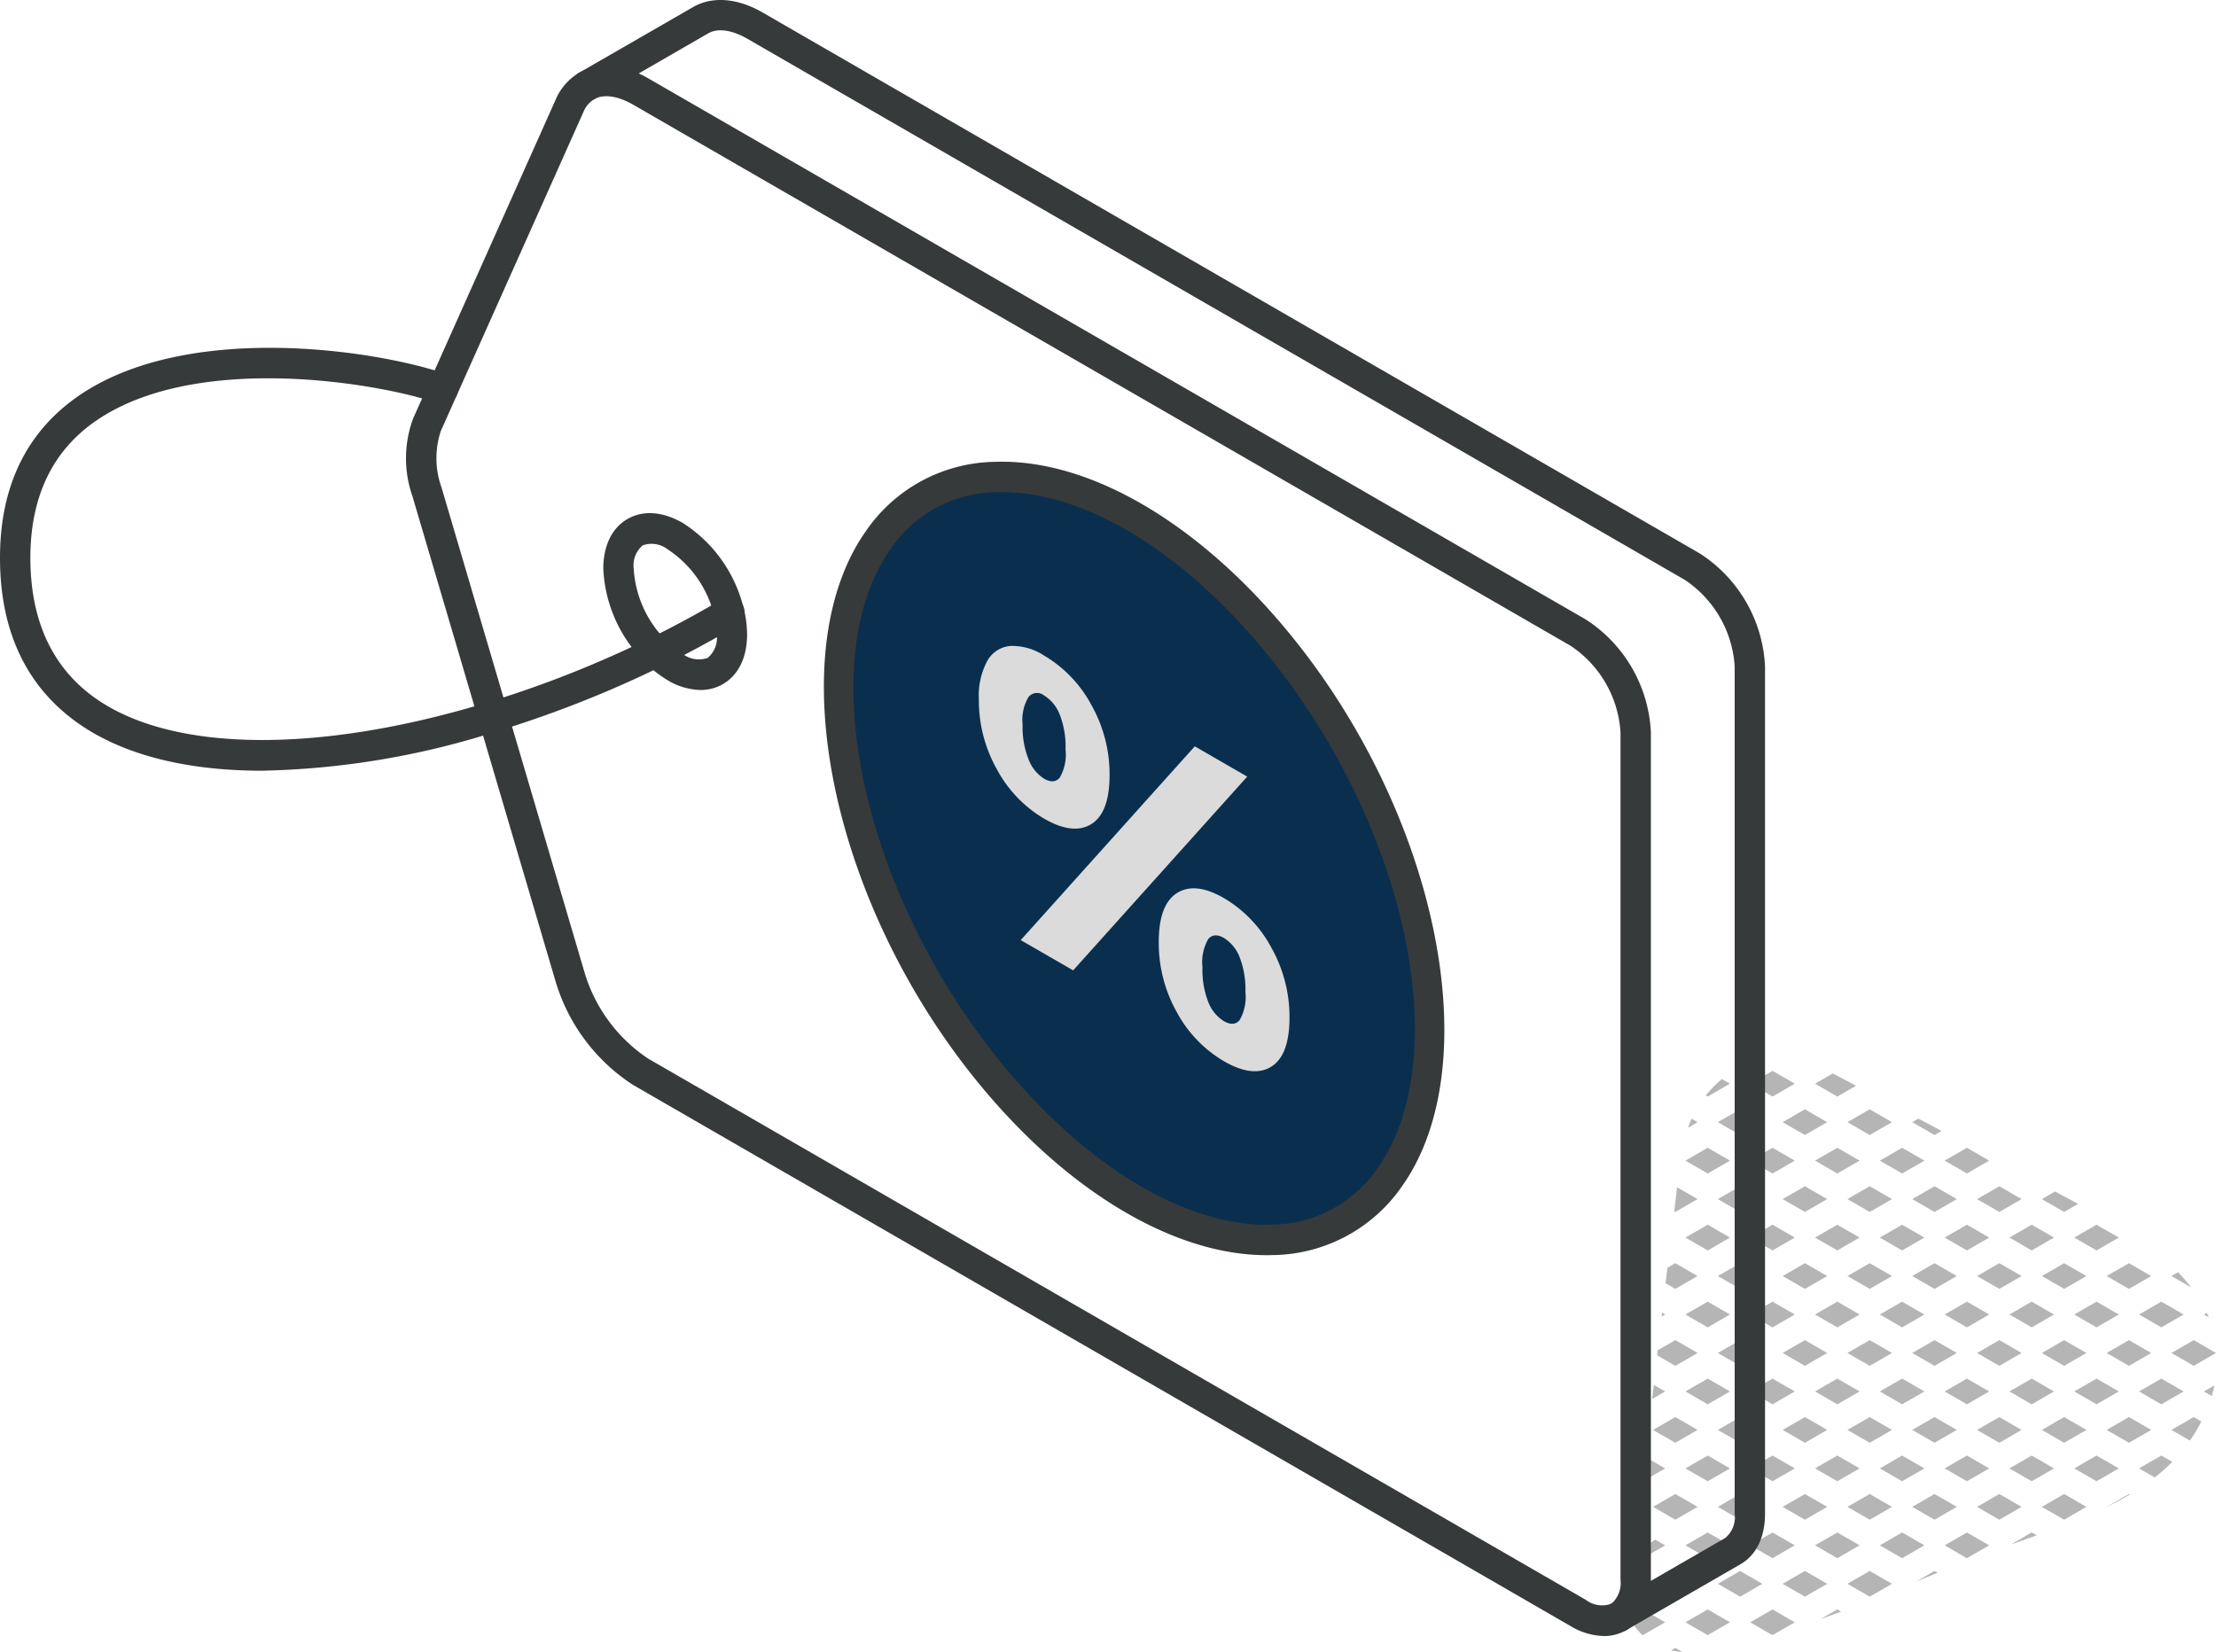 <?xml version="1.0" encoding="UTF-8"?> <svg xmlns="http://www.w3.org/2000/svg" xmlns:xlink="http://www.w3.org/1999/xlink" id="Price_promotion" data-name="Price &amp; promotion" width="218.856" height="163.175" viewBox="0 0 218.856 163.175"><defs><clipPath id="clip-path"><rect id="Rettangolo_532" data-name="Rettangolo 532" width="218.856" height="163.175" fill="none"></rect></clipPath></defs><g id="Raggruppa_1244" data-name="Raggruppa 1244"><g id="Raggruppa_1243" data-name="Raggruppa 1243" clip-path="url(#clip-path)"><path id="Tracciato_7824" data-name="Tracciato 7824" d="M214.456,126.043l1.941,1.12a17.98,17.98,0,0,0-1.291-1.5Z" fill="#b5b5b5"></path><path id="Tracciato_7825" data-name="Tracciato 7825" d="M218.71,136.835l-1.054.608.776.449c.111-.358.2-.709.278-1.057" fill="#b5b5b5"></path><path id="Tracciato_7826" data-name="Tracciato 7826" d="M214.456,133.643l2.2,1.27,2.2-1.27-2.2-1.27Z" fill="#b5b5b5"></path><path id="Tracciato_7827" data-name="Tracciato 7827" d="M218.146,130.126q-.1-.227-.2-.45l-.289.167Z" fill="#b5b5b5"></path><path id="Tracciato_7828" data-name="Tracciato 7828" d="M217.248,140.721c.056-.106.1-.21.156-.316l-.749-.432-2.2,1.27,1.825,1.054a15.188,15.188,0,0,0,.968-1.576" fill="#b5b5b5"></path><path id="Tracciato_7829" data-name="Tracciato 7829" d="M208.056,126.043l2.2,1.27,2.2-1.27-2.2-1.27Z" fill="#b5b5b5"></path><path id="Tracciato_7830" data-name="Tracciato 7830" d="M211.256,137.443l2.2,1.27,2.2-1.27-2.2-1.27Z" fill="#b5b5b5"></path><path id="Tracciato_7831" data-name="Tracciato 7831" d="M210.256,132.373l-2.2,1.27,2.2,1.27,2.2-1.27Z" fill="#b5b5b5"></path><path id="Tracciato_7832" data-name="Tracciato 7832" d="M213.456,128.573l-2.2,1.27,2.2,1.27,2.2-1.27Z" fill="#b5b5b5"></path><path id="Tracciato_7833" data-name="Tracciato 7833" d="M210.256,139.973l-2.2,1.27,2.2,1.27,2.2-1.27Z" fill="#b5b5b5"></path><path id="Tracciato_7834" data-name="Tracciato 7834" d="M208.056,148.843l.018.01c.779-.382,1.541-.788,2.275-1.227l-.093-.053Z" fill="#b5b5b5"></path><path id="Tracciato_7835" data-name="Tracciato 7835" d="M211.256,145.043l1.549.894a18.477,18.477,0,0,0,1.729-1.542l-1.078-.622Z" fill="#b5b5b5"></path><path id="Tracciato_7836" data-name="Tracciato 7836" d="M207.056,120.973l-2.2,1.27,2.2,1.27,2.2-1.27Z" fill="#b5b5b5"></path><path id="Tracciato_7837" data-name="Tracciato 7837" d="M202.957,117.692l-1.3.751,2.2,1.27,1.383-.8Z" fill="#b5b5b5"></path><path id="Tracciato_7838" data-name="Tracciato 7838" d="M203.856,124.773l-2.2,1.27,2.2,1.27,2.2-1.27Z" fill="#b5b5b5"></path><path id="Tracciato_7839" data-name="Tracciato 7839" d="M201.656,133.643l2.2,1.27,2.2-1.27-2.2-1.27Z" fill="#b5b5b5"></path><path id="Tracciato_7840" data-name="Tracciato 7840" d="M204.856,129.843l2.2,1.27,2.2-1.27-2.2-1.27Z" fill="#b5b5b5"></path><path id="Tracciato_7841" data-name="Tracciato 7841" d="M203.856,139.973l-2.2,1.27,2.2,1.27,2.2-1.27Z" fill="#b5b5b5"></path><path id="Tracciato_7842" data-name="Tracciato 7842" d="M207.056,136.173l-2.2,1.27,2.2,1.27,2.2-1.27Z" fill="#b5b5b5"></path><path id="Tracciato_7843" data-name="Tracciato 7843" d="M203.856,147.573l-2.2,1.27,2.2,1.27,2.2-1.27Z" fill="#b5b5b5"></path><path id="Tracciato_7844" data-name="Tracciato 7844" d="M207.056,143.773l-2.2,1.27,2.2,1.27,2.2-1.27Z" fill="#b5b5b5"></path><path id="Tracciato_7845" data-name="Tracciato 7845" d="M200.656,120.973l-2.2,1.27,2.2,1.27,2.2-1.27Z" fill="#b5b5b5"></path><path id="Tracciato_7846" data-name="Tracciato 7846" d="M195.256,118.443l2.2,1.27,2.2-1.27-2.2-1.27Z" fill="#b5b5b5"></path><path id="Tracciato_7847" data-name="Tracciato 7847" d="M197.456,124.773l-2.2,1.27,2.2,1.27,2.2-1.27Z" fill="#b5b5b5"></path><path id="Tracciato_7848" data-name="Tracciato 7848" d="M197.456,132.373l-2.2,1.27,2.2,1.27,2.2-1.27Z" fill="#b5b5b5"></path><path id="Tracciato_7849" data-name="Tracciato 7849" d="M200.656,128.573l-2.2,1.27,2.2,1.27,2.2-1.27Z" fill="#b5b5b5"></path><path id="Tracciato_7850" data-name="Tracciato 7850" d="M195.256,141.243l2.2,1.27,2.2-1.27-2.2-1.27Z" fill="#b5b5b5"></path><path id="Tracciato_7851" data-name="Tracciato 7851" d="M198.456,137.443l2.2,1.27,2.2-1.27-2.2-1.27Z" fill="#b5b5b5"></path><path id="Tracciato_7852" data-name="Tracciato 7852" d="M198.6,152.558s1.694-.594,2.552-.9l-.5-.288Z" fill="#b5b5b5"></path><path id="Tracciato_7853" data-name="Tracciato 7853" d="M197.456,147.573l-2.2,1.27,2.2,1.27,2.2-1.27Z" fill="#b5b5b5"></path><path id="Tracciato_7854" data-name="Tracciato 7854" d="M200.656,143.773l-2.2,1.27,2.2,1.27,2.2-1.27Z" fill="#b5b5b5"></path><path id="Tracciato_7855" data-name="Tracciato 7855" d="M188.856,110.843l2.2,1.27.7-.407c-.764-.407-1.533-.807-2.3-1.213Z" fill="#b5b5b5"></path><path id="Tracciato_7856" data-name="Tracciato 7856" d="M192.056,122.243l2.2,1.27,2.2-1.27-2.2-1.27Z" fill="#b5b5b5"></path><path id="Tracciato_7857" data-name="Tracciato 7857" d="M188.856,118.443l2.2,1.27,2.2-1.27-2.2-1.27Z" fill="#b5b5b5"></path><path id="Tracciato_7858" data-name="Tracciato 7858" d="M194.256,113.373l-2.2,1.27,2.2,1.27,2.2-1.27Z" fill="#b5b5b5"></path><path id="Tracciato_7859" data-name="Tracciato 7859" d="M188.856,126.043l2.2,1.27,2.2-1.27-2.2-1.27Z" fill="#b5b5b5"></path><path id="Tracciato_7860" data-name="Tracciato 7860" d="M191.056,132.373l-2.2,1.27,2.2,1.27,2.2-1.27Z" fill="#b5b5b5"></path><path id="Tracciato_7861" data-name="Tracciato 7861" d="M194.256,128.573l-2.2,1.27,2.2,1.27,2.2-1.27Z" fill="#b5b5b5"></path><path id="Tracciato_7862" data-name="Tracciato 7862" d="M191.056,139.973l-2.2,1.27,2.2,1.27,2.2-1.27Z" fill="#b5b5b5"></path><path id="Tracciato_7863" data-name="Tracciato 7863" d="M194.256,136.173l-2.2,1.27,2.2,1.27,2.2-1.27Z" fill="#b5b5b5"></path><path id="Tracciato_7864" data-name="Tracciato 7864" d="M194.256,151.373l-2.2,1.27,2.2,1.27,2.2-1.27Z" fill="#b5b5b5"></path><path id="Tracciato_7865" data-name="Tracciato 7865" d="M188.856,148.843l2.2,1.27,2.2-1.27-2.2-1.27Z" fill="#b5b5b5"></path><path id="Tracciato_7866" data-name="Tracciato 7866" d="M192.056,145.043l2.2,1.27,2.2-1.27-2.2-1.27Z" fill="#b5b5b5"></path><path id="Tracciato_7867" data-name="Tracciato 7867" d="M191.056,155.173l-1.81,1.045,2.115-.869Z" fill="#b5b5b5"></path><path id="Tracciato_7868" data-name="Tracciato 7868" d="M182.456,110.843l2.2,1.27,2.2-1.27-2.2-1.27Z" fill="#b5b5b5"></path><path id="Tracciato_7869" data-name="Tracciato 7869" d="M185.656,122.243l2.2,1.27,2.2-1.27-2.2-1.27Z" fill="#b5b5b5"></path><path id="Tracciato_7870" data-name="Tracciato 7870" d="M182.456,118.443l2.2,1.27,2.2-1.27-2.2-1.27Z" fill="#b5b5b5"></path><path id="Tracciato_7871" data-name="Tracciato 7871" d="M187.856,113.373l-2.2,1.27,2.2,1.27,2.2-1.27Z" fill="#b5b5b5"></path><path id="Tracciato_7872" data-name="Tracciato 7872" d="M182.456,126.043l2.2,1.27,2.2-1.27-2.2-1.27Z" fill="#b5b5b5"></path><path id="Tracciato_7873" data-name="Tracciato 7873" d="M182.456,133.643l2.2,1.27,2.2-1.27-2.2-1.27Z" fill="#b5b5b5"></path><path id="Tracciato_7874" data-name="Tracciato 7874" d="M185.656,129.843l2.2,1.27,2.2-1.27-2.2-1.27Z" fill="#b5b5b5"></path><path id="Tracciato_7875" data-name="Tracciato 7875" d="M184.656,142.513l2.2-1.27-2.2-1.27-2.2,1.27Z" fill="#b5b5b5"></path><path id="Tracciato_7876" data-name="Tracciato 7876" d="M187.856,136.173l-2.2,1.27,2.2,1.27,2.2-1.27Z" fill="#b5b5b5"></path><path id="Tracciato_7877" data-name="Tracciato 7877" d="M184.656,150.113l2.2-1.27-2.2-1.27-2.2,1.27Z" fill="#b5b5b5"></path><path id="Tracciato_7878" data-name="Tracciato 7878" d="M187.856,143.773l-2.2,1.27,2.2,1.27,2.2-1.27Z" fill="#b5b5b5"></path><path id="Tracciato_7879" data-name="Tracciato 7879" d="M184.656,157.713l2.2-1.27-2.2-1.27-2.2,1.27Z" fill="#b5b5b5"></path><path id="Tracciato_7880" data-name="Tracciato 7880" d="M185.656,152.643l2.2,1.27,2.2-1.27-2.2-1.27Z" fill="#b5b5b5"></path><path id="Tracciato_7881" data-name="Tracciato 7881" d="M176.056,110.843l2.2,1.27,2.2-1.27-2.2-1.27Z" fill="#b5b5b5"></path><path id="Tracciato_7882" data-name="Tracciato 7882" d="M181.456,108.313l1.851-1.069c-.767-.4-1.529-.814-2.3-1.213l-1.753,1.012Z" fill="#b5b5b5"></path><path id="Tracciato_7883" data-name="Tracciato 7883" d="M176.056,118.443l2.2,1.27,2.2-1.27-2.2-1.27Z" fill="#b5b5b5"></path><path id="Tracciato_7884" data-name="Tracciato 7884" d="M179.256,114.643l2.2,1.27,2.2-1.27-2.2-1.27Z" fill="#b5b5b5"></path><path id="Tracciato_7885" data-name="Tracciato 7885" d="M178.256,127.313l2.2-1.27-2.2-1.27-2.2,1.27Z" fill="#b5b5b5"></path><path id="Tracciato_7886" data-name="Tracciato 7886" d="M181.456,123.513l2.2-1.27-2.2-1.27-2.2,1.27Z" fill="#b5b5b5"></path><path id="Tracciato_7887" data-name="Tracciato 7887" d="M178.256,134.913l2.2-1.27-2.2-1.27-2.2,1.27Z" fill="#b5b5b5"></path><path id="Tracciato_7888" data-name="Tracciato 7888" d="M181.456,131.113l2.2-1.27-2.2-1.27-2.2,1.27Z" fill="#b5b5b5"></path><path id="Tracciato_7889" data-name="Tracciato 7889" d="M178.256,142.513l2.2-1.27-2.2-1.27-2.2,1.27Z" fill="#b5b5b5"></path><path id="Tracciato_7890" data-name="Tracciato 7890" d="M181.456,138.713l2.2-1.27-2.2-1.27-2.2,1.27Z" fill="#b5b5b5"></path><path id="Tracciato_7891" data-name="Tracciato 7891" d="M178.256,150.113l2.2-1.27-2.2-1.27-2.2,1.27Z" fill="#b5b5b5"></path><path id="Tracciato_7892" data-name="Tracciato 7892" d="M181.456,146.313l2.2-1.27-2.2-1.27-2.2,1.27Z" fill="#b5b5b5"></path><path id="Tracciato_7893" data-name="Tracciato 7893" d="M180.456,156.443l-2.2-1.27-2.2,1.27,2.2,1.27Z" fill="#b5b5b5"></path><path id="Tracciato_7894" data-name="Tracciato 7894" d="M181.456,153.913l2.2-1.27-2.2-1.27-2.2,1.27Z" fill="#b5b5b5"></path><path id="Tracciato_7895" data-name="Tracciato 7895" d="M181.829,159.189l-.374-.216-1.675.968q1.026-.367,2.049-.752" fill="#b5b5b5"></path><path id="Tracciato_7896" data-name="Tracciato 7896" d="M174.056,110.843l-2.2-1.27-2.2,1.27,2.2,1.27Z" fill="#b5b5b5"></path><path id="Tracciato_7897" data-name="Tracciato 7897" d="M175.056,108.313l2.2-1.27-2.2-1.27-2.2,1.27Z" fill="#b5b5b5"></path><path id="Tracciato_7898" data-name="Tracciato 7898" d="M171.856,119.713l2.2-1.27-2.2-1.27-2.2,1.27Z" fill="#b5b5b5"></path><path id="Tracciato_7899" data-name="Tracciato 7899" d="M175.056,115.913l2.2-1.27-2.2-1.27-2.2,1.27Z" fill="#b5b5b5"></path><path id="Tracciato_7900" data-name="Tracciato 7900" d="M171.856,127.313l2.2-1.27-2.2-1.27-2.2,1.27Z" fill="#b5b5b5"></path><path id="Tracciato_7901" data-name="Tracciato 7901" d="M175.056,123.513l2.2-1.27-2.2-1.27-2.2,1.27Z" fill="#b5b5b5"></path><path id="Tracciato_7902" data-name="Tracciato 7902" d="M171.856,134.913l2.2-1.27-2.2-1.27-2.2,1.27Z" fill="#b5b5b5"></path><path id="Tracciato_7903" data-name="Tracciato 7903" d="M175.056,131.113l2.2-1.27-2.2-1.27-2.2,1.27Z" fill="#b5b5b5"></path><path id="Tracciato_7904" data-name="Tracciato 7904" d="M171.856,142.513l2.2-1.27-2.2-1.27-2.2,1.27Z" fill="#b5b5b5"></path><path id="Tracciato_7905" data-name="Tracciato 7905" d="M175.056,138.713l2.2-1.27-2.2-1.27-2.2,1.27Z" fill="#b5b5b5"></path><path id="Tracciato_7906" data-name="Tracciato 7906" d="M169.656,148.843l2.2,1.27,2.2-1.27-2.2-1.27Z" fill="#b5b5b5"></path><path id="Tracciato_7907" data-name="Tracciato 7907" d="M175.056,146.313l2.2-1.27-2.2-1.27-2.2,1.27Z" fill="#b5b5b5"></path><path id="Tracciato_7908" data-name="Tracciato 7908" d="M171.856,157.713l2.2-1.27-2.2-1.27-2.2,1.27Z" fill="#b5b5b5"></path><path id="Tracciato_7909" data-name="Tracciato 7909" d="M175.056,153.913l2.2-1.27-2.2-1.27-2.2,1.27Z" fill="#b5b5b5"></path><path id="Tracciato_7910" data-name="Tracciato 7910" d="M175.169,161.447l2.086-1.2-2.2-1.271-2.2,1.271,2.165,1.249c.05-.014.1-.03.149-.045" fill="#b5b5b5"></path><path id="Tracciato_7911" data-name="Tracciato 7911" d="M167.656,110.843l-.592-.342c-.132.288-.247.588-.358.891Z" fill="#b5b5b5"></path><path id="Tracciato_7912" data-name="Tracciato 7912" d="M168.47,108.206l.186.107,2.2-1.27-.79-.456a10.192,10.192,0,0,0-1.6,1.619" fill="#b5b5b5"></path><path id="Tracciato_7913" data-name="Tracciato 7913" d="M165.352,119.653l.1.06,2.2-1.27-2.016-1.164Z" fill="#b5b5b5"></path><path id="Tracciato_7914" data-name="Tracciato 7914" d="M168.656,115.913l2.2-1.27-2.2-1.27-2.2,1.27Z" fill="#b5b5b5"></path><path id="Tracciato_7915" data-name="Tracciato 7915" d="M167.656,126.043l-2.2-1.27-.779.45c-.061.511-.125,1.022-.186,1.533l.965.557Z" fill="#b5b5b5"></path><path id="Tracciato_7916" data-name="Tracciato 7916" d="M170.856,122.243l-2.2-1.27-2.2,1.27,2.2,1.27Z" fill="#b5b5b5"></path><path id="Tracciato_7917" data-name="Tracciato 7917" d="M163.66,133.876l1.8,1.037,2.2-1.27-2.2-1.271-1.739,1c-.019.167-.037.333-.057.5" fill="#b5b5b5"></path><path id="Tracciato_7918" data-name="Tracciato 7918" d="M168.656,131.113l2.2-1.27-2.2-1.27-2.2,1.27Z" fill="#b5b5b5"></path><path id="Tracciato_7919" data-name="Tracciato 7919" d="M163.256,141.243l2.2,1.27,2.2-1.27-2.2-1.27Z" fill="#b5b5b5"></path><path id="Tracciato_7920" data-name="Tracciato 7920" d="M166.456,137.443l2.2,1.27,2.2-1.27-2.2-1.27Z" fill="#b5b5b5"></path><path id="Tracciato_7921" data-name="Tracciato 7921" d="M165.456,150.113l2.2-1.27-2.2-1.27-2.2,1.27Z" fill="#b5b5b5"></path><path id="Tracciato_7922" data-name="Tracciato 7922" d="M166.456,145.043l2.2,1.27,2.2-1.27-2.2-1.27Z" fill="#b5b5b5"></path><path id="Tracciato_7923" data-name="Tracciato 7923" d="M165.456,155.173l-2.2,1.27,2.2,1.27,2.2-1.27Z" fill="#b5b5b5"></path><path id="Tracciato_7924" data-name="Tracciato 7924" d="M166.456,152.643l2.2,1.27,2.2-1.27-2.2-1.27Z" fill="#b5b5b5"></path><path id="Tracciato_7925" data-name="Tracciato 7925" d="M165.035,163.016a6.666,6.666,0,0,0,1.117.159l-.7-.4Z" fill="#b5b5b5"></path><path id="Tracciato_7926" data-name="Tracciato 7926" d="M168.656,161.513l2.2-1.27-2.2-1.27-2.2,1.27Z" fill="#b5b5b5"></path><path id="Tracciato_7927" data-name="Tracciato 7927" d="M164.1,130.05l.359-.207-.315-.181c-.015.129-.029.259-.044.388" fill="#b5b5b5"></path><path id="Tracciato_7928" data-name="Tracciato 7928" d="M163.167,138.187l1.289-.744-1.129-.652Z" fill="#b5b5b5"></path><path id="Tracciato_7929" data-name="Tracciato 7929" d="M162.487,144.132a9.761,9.761,0,0,0-.013,2.055l1.981-1.144-1.944-1.122-.024.211" fill="#b5b5b5"></path><path id="Tracciato_7930" data-name="Tracciato 7930" d="M160.93,159.738a5.793,5.793,0,0,0,1.211,1.709l.114.066,2.2-1.27-2.2-1.27Z" fill="#b5b5b5"></path><path id="Tracciato_7931" data-name="Tracciato 7931" d="M160.422,156.924l.834-.482-.691-.4a5.7,5.7,0,0,0-.143.88" fill="#b5b5b5"></path><path id="Tracciato_7932" data-name="Tracciato 7932" d="M161.776,153.636l.48.277,2.2-1.27-.98-.566c-.1.068-.2.129-.291.2a7.471,7.471,0,0,0-1.409,1.361" fill="#b5b5b5"></path></g></g><g id="Raggruppa_1246" data-name="Raggruppa 1246"><g id="Raggruppa_1248" data-name="Raggruppa 1248"><path id="Tracciato_7937" data-name="Tracciato 7937" d="M158.4,161.6a6.625,6.625,0,0,1-3.287-.982L62.528,107.169a18.461,18.461,0,0,1-7.7-10.37L40.734,49.018a11.331,11.331,0,0,1,.071-7.689L54.894,9.805a5.607,5.607,0,0,1,2.278-2.6,1.5,1.5,0,1,1,1.5,2.6,2.606,2.606,0,0,0-1.04,1.233L43.543,42.555a8.548,8.548,0,0,0,.069,5.616L57.7,95.95a15.542,15.542,0,0,0,6.328,8.623l92.58,53.448a2.652,2.652,0,0,0,2.516.394,1.5,1.5,0,1,1,1.5,2.6,4.386,4.386,0,0,1-2.233.589" fill="#373a3a"></path><path id="Tracciato_7938" data-name="Tracciato 7938" d="M159.956,161.167a1.5,1.5,0,0,1-.795-2.773,2.71,2.71,0,0,0,.883-2.359V72.341a11.081,11.081,0,0,0-4.931-8.553L62.528,10.339c-1.5-.865-2.894-1.066-3.832-.552a1.5,1.5,0,0,1-1.445-2.629c1.909-1.048,4.315-.84,6.778.583l92.582,53.448a14.023,14.023,0,0,1,6.433,11.152v83.694a5.477,5.477,0,0,1-2.3,4.9,1.5,1.5,0,0,1-.793.227" fill="#373a3a"></path><path id="Tracciato_7939" data-name="Tracciato 7939" d="M69.188,68.156a6.587,6.587,0,0,1-3.25-.965,11.611,11.611,0,0,1-2.9-2.472,13.857,13.857,0,0,1-3.454-8.536c0-2.281.848-4.028,2.387-4.917s3.48-.752,5.459.389a13.814,13.814,0,0,1,5.788,7.613,11.236,11.236,0,0,1,.566,3.383c0,2.284-.848,4.032-2.387,4.923a4.365,4.365,0,0,1-2.213.582m-3.874-5.4A8.778,8.778,0,0,0,67.443,64.6a2.6,2.6,0,0,0,2.454.382,2.6,2.6,0,0,0,.891-2.327,8.227,8.227,0,0,0-.426-2.475,10.868,10.868,0,0,0-4.427-5.922,2.6,2.6,0,0,0-2.459-.39,2.593,2.593,0,0,0-.888,2.319,10.9,10.9,0,0,0,2.726,6.577" fill="#373a3a"></path><path id="Tracciato_7940" data-name="Tracciato 7940" d="M25.888,76.129c-7.707,0-14.075-1.653-18.525-4.945C2.477,67.569,0,62.158,0,55.1c0-6.97,2.546-12.306,7.566-15.86,10.693-7.569,29.662-4.7,36.673-2.233a1.5,1.5,0,0,1-1,2.83C37.657,37.869,19.237,34.655,9.3,41.69,5.119,44.649,3,49.161,3,55.1c0,6.053,2.069,10.653,6.147,13.67,7.513,5.557,22.139,5.773,39.126.575a107.675,107.675,0,0,0,14.479-5.613c2.991-1.414,5.848-2.933,8.491-4.513a1.5,1.5,0,1,1,1.54,2.574c-2.727,1.631-5.67,3.195-8.749,4.651a110.77,110.77,0,0,1-14.883,5.77,80.971,80.971,0,0,1-23.263,3.913" fill="#373a3a"></path><path id="Tracciato_7941" data-name="Tracciato 7941" d="M159.881,161.213a1.5,1.5,0,0,1-.753-2.8l11.277-6.509a2.676,2.676,0,0,0,.915-2.386V65.826a11.1,11.1,0,0,0-4.934-8.554L73.8,3.823c-1.519-.874-2.926-1.068-3.857-.528L58.67,9.8a1.5,1.5,0,1,1-1.5-2.6L68.447.7C70.332-.391,72.831-.2,75.3,1.225l92.584,53.45a14.044,14.044,0,0,1,6.433,11.151V149.52c0,2.31-.857,4.08-2.412,4.982l-11.277,6.509a1.5,1.5,0,0,1-.75.2" fill="#373a3a"></path><path id="Tracciato_7942" data-name="Tracciato 7942" d="M137.292,116.242c-8.06,11.467-25.916,6.683-39.877-10.684S78.671,64.815,86.731,53.347s25.913-6.683,39.874,10.685,18.747,40.743,10.687,52.21" fill="#0a2f4e"></path><path id="Tracciato_7943" data-name="Tracciato 7943" d="M125.081,123.982c-9.27,0-20-6.489-28.835-17.485C81.918,88.672,77.1,64.442,85.5,52.485a15.722,15.722,0,0,1,12.805-6.868c9.417-.314,20.426,6.23,29.465,17.475,14.328,17.825,19.147,42.054,10.742,54.013a15.722,15.722,0,0,1-12.805,6.868c-.209.007-.419.009-.63.009M98.952,48.607c-.183,0-.364,0-.547.009A12.824,12.824,0,0,0,87.958,54.21c-7.689,10.939-2.923,33.553,10.626,50.408,8.453,10.515,18.558,16.613,27.03,16.356a12.827,12.827,0,0,0,10.448-5.594c7.689-10.941,2.923-33.554-10.626-50.409-8.271-10.288-18.125-16.364-26.484-16.364" fill="#373a3a"></path><path id="Tracciato_7944" data-name="Tracciato 7944" d="M98.473,76.023a13.9,13.9,0,0,1-1.8-6.933,7.268,7.268,0,0,1,.828-3.8,2.89,2.89,0,0,1,2.282-1.485,5.746,5.746,0,0,1,3.326.944,12.52,12.52,0,0,1,4.675,4.88,13.946,13.946,0,0,1,1.8,6.911q0,3.736-1.8,4.858t-4.675-.541a12.483,12.483,0,0,1-4.639-4.837M118,73.72l5.178,2.99L105.988,95.848,100.81,92.86Zm-13.338,3.094a4.582,4.582,0,0,0,.574-2.783,8.763,8.763,0,0,0-.574-3.445,3.844,3.844,0,0,0-1.547-1.89,1.1,1.1,0,0,0-1.528.136,4.414,4.414,0,0,0-.594,2.75,8.622,8.622,0,0,0,.594,3.436,3.884,3.884,0,0,0,1.528,1.9c.648.374,1.162.339,1.547-.1m11.558,23.154a13.967,13.967,0,0,1-1.779-6.921q0-3.7,1.8-4.838t4.638.5a12.516,12.516,0,0,1,4.674,4.877,13.955,13.955,0,0,1,1.8,6.914q0,3.735-1.8,4.857t-4.674-.539a12.442,12.442,0,0,1-4.657-4.849m6.2.8A4.585,4.585,0,0,0,123,97.987a8.79,8.79,0,0,0-.575-3.447,3.854,3.854,0,0,0-1.546-1.889q-.971-.561-1.547.1a4.576,4.576,0,0,0-.575,2.782,8.74,8.74,0,0,0,.575,3.445,3.844,3.844,0,0,0,1.547,1.89q.969.56,1.546-.1" fill="#dbdbdb"></path></g></g></svg> 